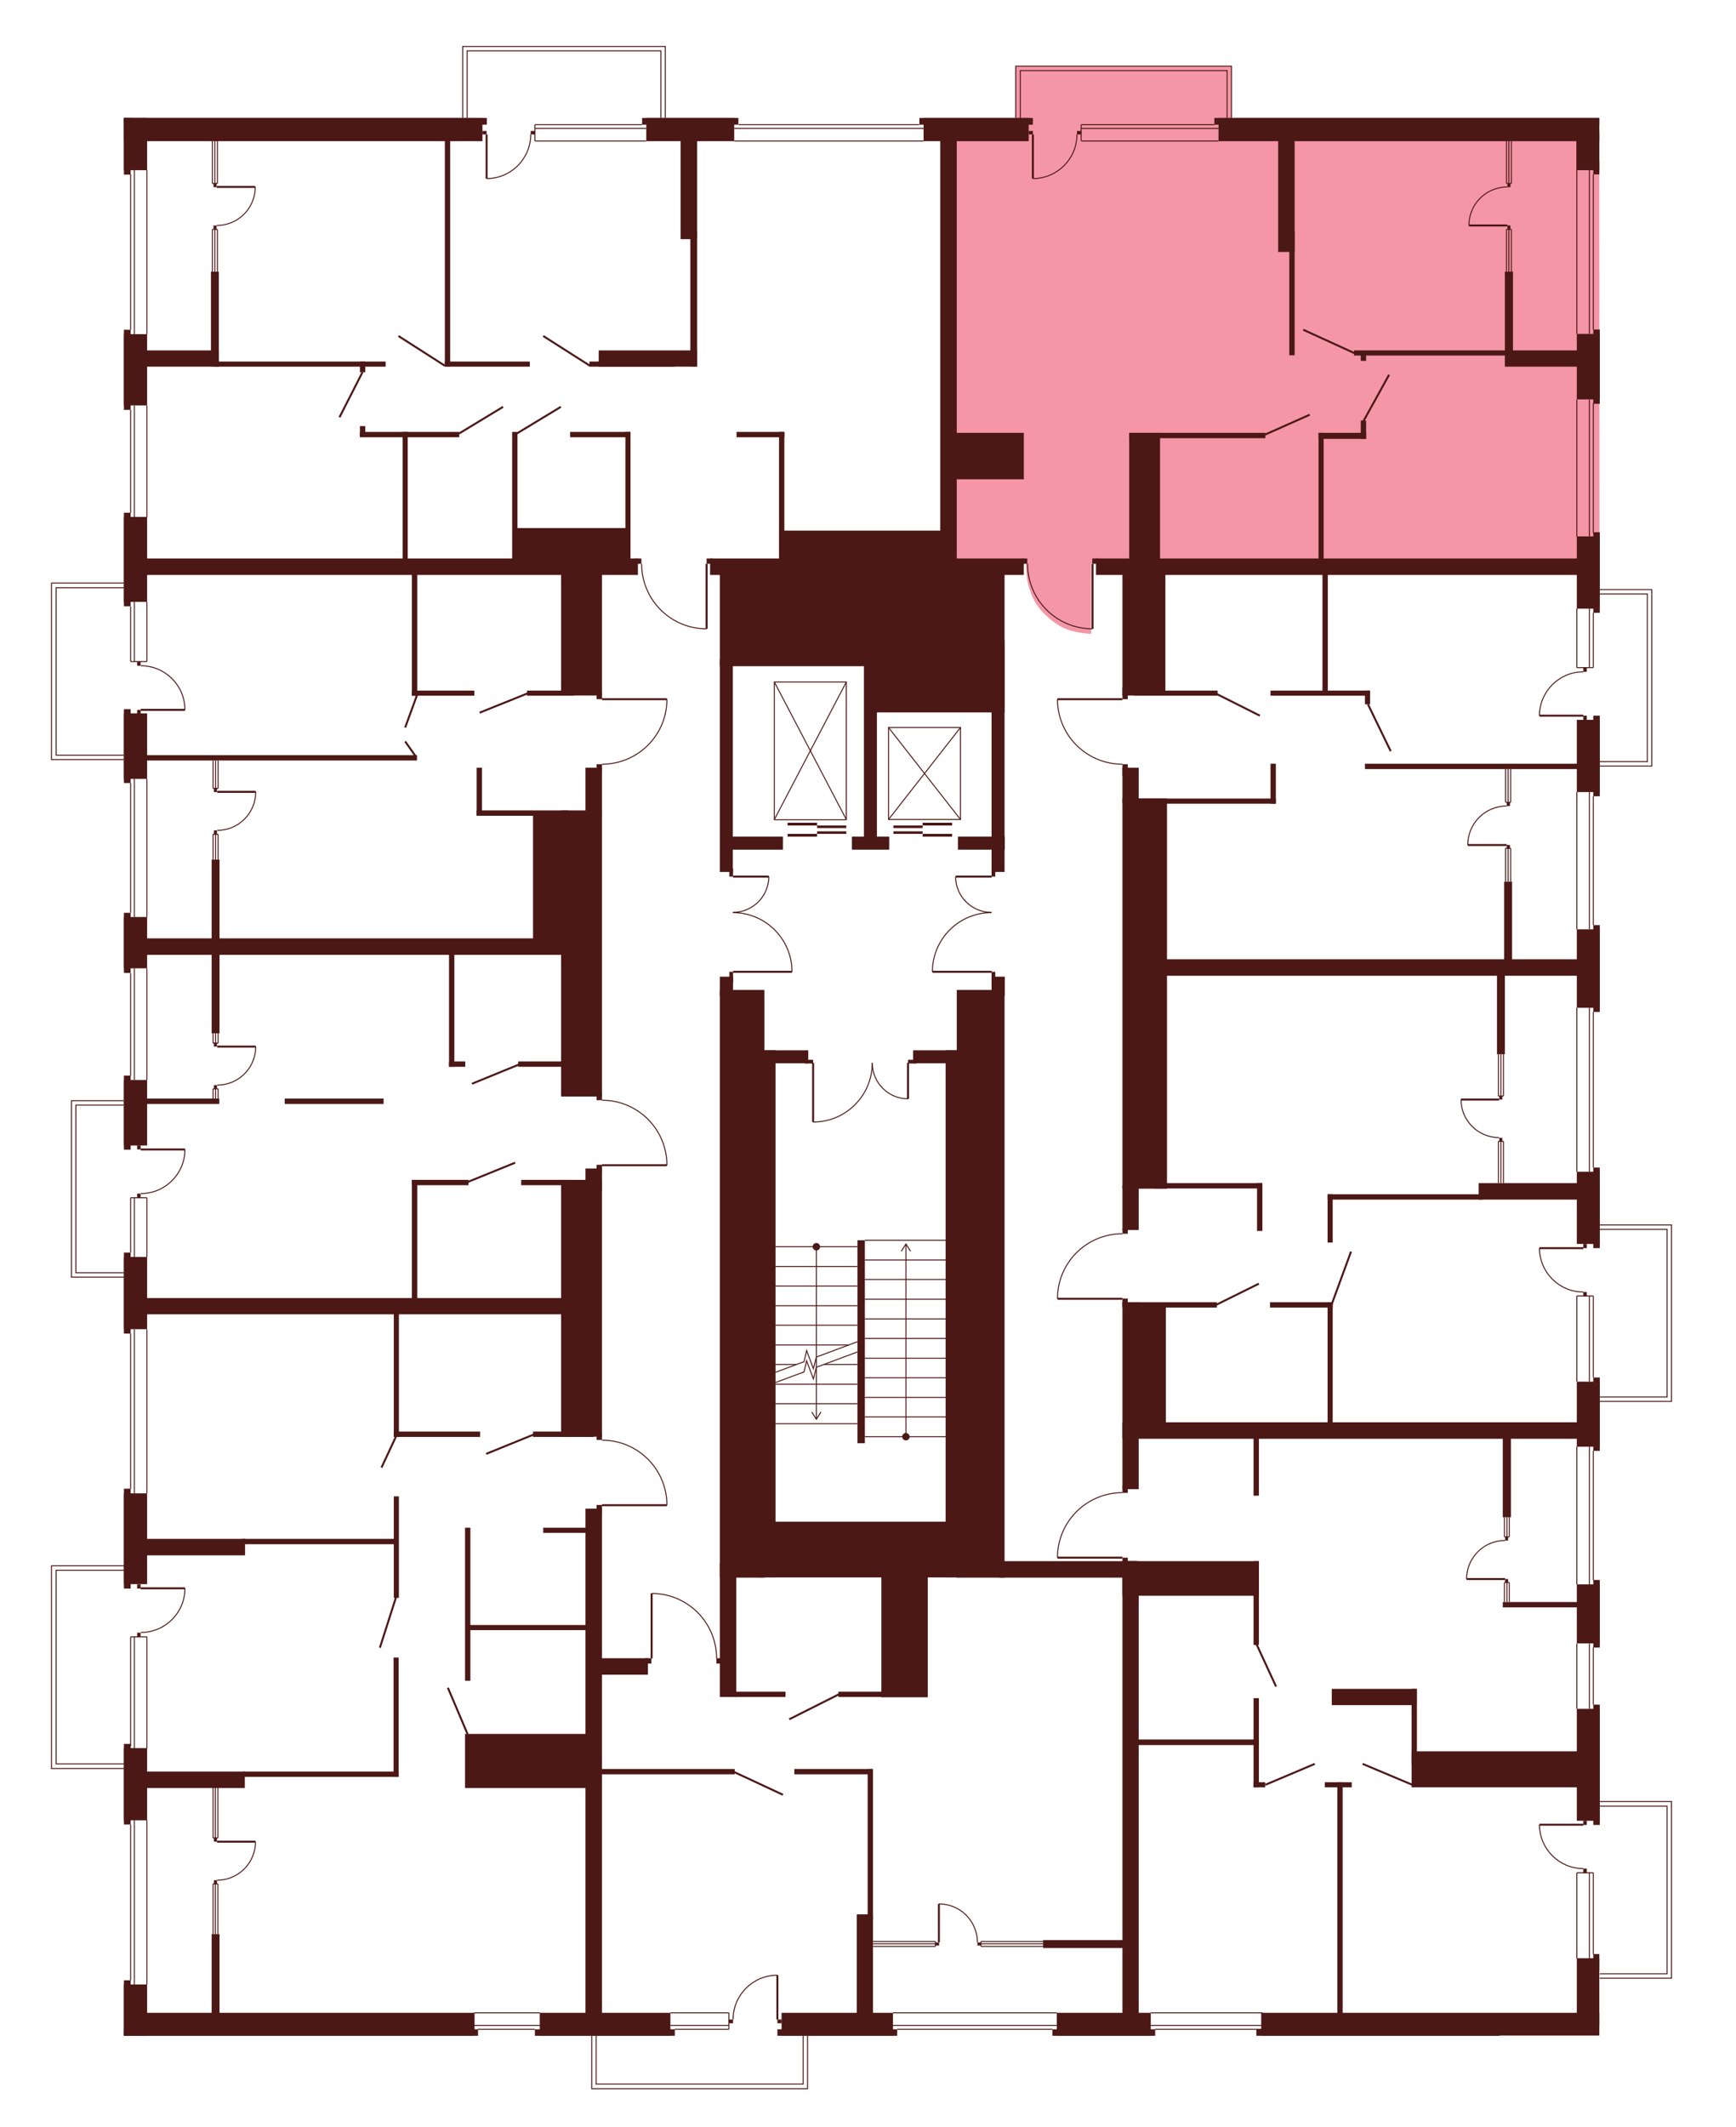 <?xml version="1.0" encoding="utf-8"?>
<!-- Generator: Adobe Illustrator 27.9.0, SVG Export Plug-In . SVG Version: 6.00 Build 0)  -->
<svg version="1.1" xmlns="http://www.w3.org/2000/svg" xmlns:xlink="http://www.w3.org/1999/xlink" x="0px" y="0px"
	 viewBox="0 0 748.1 916" style="enable-background:new 0 0 748.1 916;" xml:space="preserve">
<style type="text/css">
	.st0{display:none;fill:#F496A7;}
	.st1{fill:#F496A7;}
	.st2{fill:#4B1816;}
	.st3{fill:none;stroke:#4B1816;stroke-width:0.85;stroke-miterlimit:10;}
	.st4{fill:none;stroke:#4B1816;stroke-width:0.425;stroke-miterlimit:10;}
</style>
<g id="Layer_2">
	<path id="_x33_А1_00000113317391064587588120000016996412612570000574_" class="st0" d="M53.3,246.1l218.3-4.4h3.2l1.6,2.3
		c0,0-0.5,11.1,7.7,19.3c8.2,8.2,15.1,8.4,20.3,8.7v-30.3l31.3,0v-9.6l70.2-2.4L405.1,52l-115.5,0.5l-23.8,0.1h-33.6l-29.9-0.1
		L53.3,52l0,114.6"/>
	<path id="_x32_А1" class="st1" d="M547,51.8L510.7,51h-38.8l-26.8,0.6L411.7,53v189.7h30.5v2.8c0,0,0.2,11.1,7.2,18.2
		c7,7.1,12,8.6,20.8,9.3v-30.3l219.1,0.7l-0.1-187.7l-160.6,1.7L547,51.8z"/>
	<path id="_x31_А1" class="st0" d="M689.3,264.7l0,33.5v8.8l0.1,24l0,12.9h-2.8v55.6h2.8l0,14.6H502.2l-0.5-69.2h-11l-4.9-3
		l0.2-10.2v-1.5h-3.6c0,0-11.1-0.5-18.2-7.9c-7.1-7.4-7.6-10.9-8.5-20.1h30.4l-0.1-1.6l-0.2-16.9l16.4-36.2l177.4-0.7v8.1
		L689.3,264.7z"/>
	<path id="_x31_Б1_00000069377576752710283670000009293500057153379207_" class="st0" d="M688.8,592.9l0,20.4h-187v-51.7h-16.4V560
		l-30.3,0.1c0,0-0.6-8.9,6-17.4c6.7-8.5,15.3-9.8,15.3-9.8s4.8-1,6.3-0.8l2.7,0l0-1.6l4.7,0l0-17.8l12,0l0.2-93.3l186.5,0.4v97.1"/>
	<path id="_x32_Б1_00000150072325599097893450000016962152765727264134_" class="st0" d="M486.8,877.4l0.5-204.9h-4.2v-1.5h-28
		c0,0-1.2-6,5.3-16.4c6.6-10.5,20.8-11.6,20.8-11.6h4.2v-1.4l4.7,0.1v-21.8h198.7l0.4,156.3l0.2,41.4v15.5l-0.2,19.2l-0.4,24.6
		l-114.2-0.1"/>
	<path id="_x31_В1" class="st0" d="M484.8,679.6v197.2l-229.5,0.1l1-162.5l22.7,0.1h1.3v-28c0,0,9-0.4,16.8,5.5
		c7.8,5.8,10.1,13.9,10.1,13.9s1.6,5.4,1.3,8.6h1.5v-34.9H484.8z"/>
	<path id="_x32_В1" class="st0" d="M287.9,648l-30.3,0v1.6l-1.3,96.9L255.7,876l-202.2,0.6L54,761.2l0.4-34l0.2-21.4l-0.1-31.5
		l0.1-110l205.3-1l0,56.7c0,0,7.8-0.1,14.4,4c6.7,4.1,9.7,9.8,9.7,9.8S287.3,637.1,287.9,648z"/>
	<path id="СТ1" class="st0" d="M287.7,502.1l-30.3-0.2l-1.3,59.2l-202,0.5l0-11.5l-0.1-42.4l0-11.7l0.1-21.5l0-66.6h203.2
		l-0.2,66.2c0,0,7.3-0.2,10,1c2.6,1.3,11.1,2.2,17.5,14.5C284.8,489.6,288.3,497.4,287.7,502.1z"/>
	<path id="_x31_Г1_00000103978836599781910420000012655061385466422956_" class="st0" d="M53.3,245.4h206v56.2h28
		c0,0,0.1,8.2-3.9,14.3c-4,6.1-10.2,13.2-24.1,13.8v74.9h-206l0.4-76.9l-0.9-26.8"/>
	<polygon class="st0" points="60.6,327.5 22.2,327.1 22.2,251.1 59.1,251.1 	"/>
	<rect x="199.4" y="20" class="st0" width="87.3" height="36.4"/>
	<rect x="437.7" y="28.5" class="st1" width="93" height="26.8"/>
	<polygon class="st0" points="684.9,253.9 711.8,253.9 711.8,329.9 684.9,329.1 	"/>
	<polygon class="st0" points="684.9,527.5 720.3,527.5 720.3,603.5 683.9,603.5 	"/>
	<rect x="684.9" y="775.8" class="st0" width="35.4" height="76.1"/>
	<polygon class="st0" points="348,872.2 348,899.5 255,899.5 255,871.3 	"/>
	<polygon class="st0" points="56.3,761.6 22.2,761.6 22.2,674.3 58.4,674.3 	"/>
	<rect x="30.8" y="474" class="st0" width="25.5" height="76"/>
</g>
<g id="СТЕНЫ">
	<rect x="53.4" y="50.8" class="st2" width="154.5" height="10"/>
	<rect x="278.5" y="50.8" class="st2" width="37.9" height="10"/>
	<rect x="53.4" y="50.8" class="st2" width="156.4" height="2.9"/>
	<rect x="276.7" y="50.8" class="st2" width="41.5" height="2.9"/>
	<rect x="398" y="50.8" class="st2" width="45.3" height="10"/>
	<rect x="396.2" y="50.8" class="st2" width="48.9" height="2.9"/>
	<rect x="525.1" y="50.8" class="st2" width="164.1" height="10"/>
	<rect x="523.3" y="50.8" class="st2" width="165.9" height="2.9"/>
	<rect x="686.6" y="141.9" class="st2" width="2.8" height="32"/>
	<rect x="679.5" y="143.8" class="st2" width="9.8" height="28.2"/>
	<rect x="686.6" y="229.2" class="st2" width="2.8" height="34.7"/>
	<rect x="679.5" y="231" class="st2" width="9.8" height="31.1"/>
	<rect x="686.6" y="308.2" class="st2" width="2.8" height="34.7"/>
	<rect x="679.5" y="310" class="st2" width="9.8" height="31.1"/>
	<rect x="686.6" y="398.4" class="st2" width="2.8" height="37.4"/>
	<rect x="679.5" y="400.2" class="st2" width="9.8" height="33.8"/>
	<rect x="686.6" y="502.8" class="st2" width="2.8" height="34.7"/>
	<rect x="679.5" y="504.6" class="st2" width="9.8" height="31.1"/>
	<rect x="686.6" y="593.2" class="st2" width="2.8" height="31.6"/>
	<rect x="679.5" y="595" class="st2" width="9.8" height="28"/>
	<rect x="686.6" y="680.4" class="st2" width="2.8" height="29.1"/>
	<rect x="679.5" y="682.3" class="st2" width="9.8" height="25.4"/>
	<rect x="686.6" y="734.1" class="st2" width="2.8" height="51.8"/>
	<rect x="679.5" y="735.9" class="st2" width="9.8" height="48.2"/>
	<rect x="541.4" y="873.9" class="st2" width="104.8" height="2.8"/>
	<rect x="543.5" y="866.8" class="st2" width="145.7" height="9.8"/>
	<rect x="453.5" y="873.9" class="st2" width="44.3" height="2.8"/>
	<rect x="455.4" y="866.8" class="st2" width="40.5" height="9.8"/>
	<rect x="335" y="873.9" class="st2" width="51.6" height="2.8"/>
	<rect x="336.8" y="866.8" class="st2" width="48" height="9.8"/>
	<rect x="53.4" y="873.9" class="st2" width="152.6" height="2.8"/>
	<rect x="230.5" y="873.9" class="st2" width="60.3" height="2.8"/>
	<rect x="56.3" y="866.8" class="st2" width="148.2" height="9.8"/>
	<rect x="232.6" y="866.8" class="st2" width="56.3" height="9.8"/>
	<rect x="53.4" y="854.6" class="st2" width="10" height="22"/>
	<rect x="53.4" y="852.8" class="st2" width="2.9" height="23.8"/>
	<rect x="53.4" y="752.8" class="st2" width="10" height="31.1"/>
	<rect x="53.4" y="751" class="st2" width="2.9" height="34.7"/>
	<rect x="53.4" y="541.3" class="st2" width="10" height="31.1"/>
	<rect x="53.4" y="539.4" class="st2" width="2.9" height="34.9"/>
	<rect x="53.4" y="465.1" class="st2" width="10" height="28.2"/>
	<rect x="53.4" y="463.2" class="st2" width="2.9" height="31.9"/>
	<rect x="53.4" y="394.9" class="st2" width="10" height="22.1"/>
	<rect x="53.4" y="393.1" class="st2" width="2.9" height="25.9"/>
	<rect x="53.4" y="307.2" class="st2" width="10" height="28.2"/>
	<rect x="53.4" y="305.4" class="st2" width="2.9" height="31.8"/>
	<rect x="53.4" y="222.6" class="st2" width="10" height="36.6"/>
	<rect x="53.4" y="220.8" class="st2" width="2.9" height="40.3"/>
	<rect x="53.4" y="143.9" class="st2" width="10" height="30.7"/>
	<rect x="53.4" y="142" class="st2" width="2.9" height="34.5"/>
	<rect x="53.4" y="50.8" class="st2" width="10" height="22.5"/>
	<rect x="53.4" y="50.8" class="st2" width="2.9" height="24.4"/>
	<rect x="53.4" y="643.1" class="st2" width="10" height="39.1"/>
	<rect x="53.4" y="641.1" class="st2" width="2.9" height="43"/>
	<rect x="60.5" y="150.9" class="st2" width="33.8" height="7"/>
	<rect x="90.9" y="117" class="st2" width="3.4" height="40.8"/>
	<rect x="92.6" y="155.7" class="st2" width="73.6" height="2.2"/>
	<rect x="191.7" y="155.7" class="st2" width="36.6" height="2.2"/>
	<rect x="254" y="155.7" class="st2" width="36.6" height="2.2"/>
	<rect x="258" y="150.9" class="st2" width="42.4" height="7"/>
	<rect x="191.7" y="59.9" class="st2" width="2.3" height="97.9"/>
	<rect x="293.3" y="58.2" class="st2" width="7.1" height="44.8"/>
	<rect x="405.2" y="58.2" class="st2" width="7.1" height="189.4"/>
	<rect x="297.5" y="99.6" class="st2" width="2.9" height="58.2"/>
	<rect x="550.8" y="58.2" class="st2" width="7.1" height="50.3"/>
	<rect x="555.6" y="99.6" class="st2" width="2.3" height="53.4"/>
	<rect x="648.5" y="150.9" class="st2" width="31.8" height="7"/>
	<rect x="648.5" y="117" class="st2" width="3.5" height="34.9"/>
	<rect x="583.5" y="150.9" class="st2" width="66.5" height="2.2"/>
	<rect x="586.4" y="152" class="st2" width="2.3" height="3.4"/>
	<rect x="472.3" y="240.5" class="st2" width="209.7" height="7.1"/>
	<rect x="588.2" y="328.9" class="st2" width="96.4" height="2.3"/>
	<rect x="498.1" y="413.1" class="st2" width="183.3" height="7.1"/>
	<rect x="648.2" y="379.7" class="st2" width="3.4" height="34.6"/>
	<rect x="645.1" y="418.8" class="st2" width="3.4" height="35.2"/>
	<rect x="637.2" y="509.5" class="st2" width="43.8" height="7.1"/>
	<rect x="572.1" y="514.3" class="st2" width="66.8" height="2.3"/>
	<rect x="572.1" y="514.3" class="st2" width="2.2" height="20.8"/>
	<rect x="483.7" y="612.5" class="st2" width="196.5" height="7.1"/>
	<rect x="647.6" y="616.9" class="st2" width="3.5" height="36.5"/>
	<rect x="647.6" y="689.9" class="st2" width="33.5" height="2.3"/>
	<rect x="547.3" y="560.8" class="st2" width="27" height="2.3"/>
	<rect x="572.1" y="560.8" class="st2" width="2.2" height="53.6"/>
	<rect x="483.7" y="560.8" class="st2" width="7" height="80.5"/>
	<rect x="483.7" y="560.8" class="st2" width="40.7" height="2.3"/>
	<rect x="488.9" y="562.1" class="st2" width="13.5" height="51.5"/>
	<rect x="483.7" y="639.9" class="st2" width="2.3" height="3"/>
	<rect x="483.7" y="670.8" class="st2" width="2.3" height="3"/>
	<rect x="540.2" y="617" class="st2" width="2.3" height="27.1"/>
	<rect x="608.3" y="754.2" class="st2" width="72.5" height="15.5"/>
	<rect x="608.3" y="727.3" class="st2" width="2.3" height="32.6"/>
	<rect x="573.9" y="727.3" class="st2" width="36.6" height="7"/>
	<rect x="570.9" y="767.5" class="st2" width="11.6" height="2.2"/>
	<rect x="576.3" y="767.5" class="st2" width="2.3" height="101.7"/>
	<rect x="449.5" y="835.5" class="st2" width="38.4" height="3.4"/>
	<rect x="483.7" y="672.3" class="st2" width="7" height="196.4"/>
	<rect x="483.7" y="672.3" class="st2" width="58.8" height="14.9"/>
	<rect x="430.8" y="672.3" class="st2" width="58.8" height="7.1"/>
	<rect x="540.2" y="672.3" class="st2" width="2.3" height="36.1"/>
	<rect x="489.7" y="749.1" class="st2" width="52.8" height="2.4"/>
	<rect x="540.2" y="731.3" class="st2" width="2.3" height="38.4"/>
	<rect x="540.2" y="767.5" class="st2" width="5" height="2.2"/>
	<rect x="369.2" y="824.4" class="st2" width="7" height="49.4"/>
	<rect x="373.9" y="761.8" class="st2" width="2.3" height="65"/>
	<rect x="342.3" y="761.8" class="st2" width="33.8" height="2.3"/>
	<rect x="255.9" y="761.8" class="st2" width="60.7" height="2.3"/>
	<rect x="252.3" y="649.7" class="st2" width="7.1" height="218.4"/>
	<rect x="257.1" y="648.1" class="st2" width="2.3" height="3.2"/>
	<rect x="257.1" y="616.9" class="st2" width="2.3" height="3.2"/>
	<rect x="241.8" y="508.1" class="st2" width="17.6" height="110.6"/>
	<rect x="241.8" y="349" class="st2" width="17.6" height="123.2"/>
	<rect x="252.3" y="503.2" class="st2" width="7.1" height="9.3"/>
	<rect x="257.1" y="501.6" class="st2" width="2.3" height="3.4"/>
	<rect x="257.1" y="470.4" class="st2" width="2.3" height="3.4"/>
	<rect x="252.3" y="330.6" class="st2" width="7.1" height="18.8"/>
	<rect x="241.8" y="240.5" class="st2" width="17.6" height="59"/>
	<rect x="257.1" y="329.1" class="st2" width="2.3" height="2.8"/>
	<rect x="257.1" y="298.3" class="st2" width="2.3" height="2.8"/>
	<rect x="60.6" y="240.5" class="st2" width="214.3" height="7.1"/>
	<rect x="220.7" y="186" class="st2" width="2.3" height="55.9"/>
	<rect x="269.5" y="186" class="st2" width="2.2" height="55.9"/>
	<rect x="221.8" y="227.4" class="st2" width="48.8" height="15.8"/>
	<rect x="245.7" y="186" class="st2" width="25.9" height="2.3"/>
	<rect x="335.7" y="186" class="st2" width="2.3" height="55.6"/>
	<rect x="317.4" y="186" class="st2" width="20.6" height="2.3"/>
	<rect x="227.1" y="297.4" class="st2" width="20.2" height="2.2"/>
	<rect x="177.5" y="244.2" class="st2" width="2.3" height="55.4"/>
	<rect x="173.5" y="186" class="st2" width="2.2" height="55.9"/>
	<rect x="177.5" y="297.4" class="st2" width="26.9" height="2.2"/>
	<rect x="155.1" y="186" class="st2" width="42.8" height="2.3"/>
	<rect x="155.1" y="183.5" class="st2" width="2.3" height="4.6"/>
	<rect x="155.1" y="155.7" class="st2" width="2.3" height="4.6"/>
	<rect x="59.5" y="404.1" class="st2" width="187.7" height="7.1"/>
	<rect x="205.4" y="330.6" class="st2" width="2.3" height="20.6"/>
	<rect x="205.4" y="349" class="st2" width="39.4" height="2.3"/>
	<rect x="229.7" y="350.1" class="st2" width="13.7" height="56.3"/>
	<rect x="61.9" y="325.2" class="st2" width="117.8" height="2.3"/>
	<rect x="91.2" y="370.2" class="st2" width="3.4" height="74.8"/>
	<rect x="60.9" y="473.1" class="st2" width="33.6" height="2.3"/>
	<rect x="122.7" y="473.1" class="st2" width="42.6" height="2.3"/>
	<rect x="193.5" y="409.8" class="st2" width="2.3" height="49.6"/>
	<rect x="193.5" y="457.1" class="st2" width="7" height="2.3"/>
	<rect x="223.3" y="457.1" class="st2" width="21.6" height="2.3"/>
	<rect x="224.6" y="508.1" class="st2" width="20.3" height="2.3"/>
	<rect x="60.3" y="559" class="st2" width="184.6" height="7"/>
	<rect x="177.5" y="508.1" class="st2" width="2.3" height="53.8"/>
	<rect x="169.7" y="565" class="st2" width="2.2" height="53.8"/>
	<rect x="169.7" y="644.4" class="st2" width="2.2" height="43.7"/>
	<rect x="200.4" y="657.9" class="st2" width="2.3" height="65.9"/>
	<rect x="169.6" y="713.8" class="st2" width="2.2" height="51.4"/>
	<rect x="177.5" y="508.1" class="st2" width="24.4" height="2.3"/>
	<rect x="169.7" y="616.5" class="st2" width="37.2" height="2.3"/>
	<rect x="229.7" y="616.5" class="st2" width="26.2" height="2.3"/>
	<rect x="234.1" y="657.9" class="st2" width="21.8" height="2.2"/>
	<rect x="201.7" y="699.8" class="st2" width="54.2" height="2.2"/>
	<rect x="200.4" y="746.7" class="st2" width="55.5" height="23.3"/>
	<rect x="62.3" y="662.7" class="st2" width="43.3" height="7.1"/>
	<rect x="104.3" y="662.7" class="st2" width="66.8" height="2.3"/>
	<rect x="61.9" y="762.9" class="st2" width="43.6" height="7.1"/>
	<rect x="104.9" y="762.9" class="st2" width="66.9" height="2.3"/>
	<rect x="91.2" y="832.9" class="st2" width="3.4" height="39.3"/>
	<rect x="408.5" y="186.4" class="st2" width="32.7" height="20"/>
	<rect x="486.6" y="186.4" class="st2" width="58.7" height="2.3"/>
	<rect x="568.2" y="186.4" class="st2" width="20.5" height="2.6"/>
	<rect x="486.6" y="186.4" class="st2" width="13.3" height="55.3"/>
	<rect x="306" y="240.5" class="st2" width="135.2" height="7.1"/>
	<rect x="440.1" y="240.5" class="st2" width="2.6" height="2.3"/>
	<rect x="273.8" y="240.5" class="st2" width="2.6" height="2.3"/>
	<rect x="304.5" y="240.5" class="st2" width="2.6" height="2.3"/>
	<rect x="470.7" y="240.5" class="st2" width="2.6" height="2.3"/>
	<rect x="310.2" y="246.3" class="st2" width="67.7" height="40.6"/>
	<rect x="374.4" y="247" class="st2" width="58.5" height="59.8"/>
	<rect x="310.2" y="283.8" class="st2" width="5.6" height="91.7"/>
	<rect x="310.2" y="426.3" class="st2" width="19.2" height="253.1"/>
	<rect x="313.2" y="360.3" class="st2" width="24.2" height="5.6"/>
	<rect x="367.1" y="360.3" class="st2" width="16.1" height="5.6"/>
	<rect x="427.3" y="275.8" class="st2" width="5.6" height="99.7"/>
	<rect x="412.8" y="360.3" class="st2" width="20.2" height="5.6"/>
	<rect x="372.3" y="285.2" class="st2" width="5.6" height="75.6"/>
	<rect x="314.3" y="374" class="st2" width="1.6" height="3.5"/>
	<rect x="427.3" y="373.7" class="st2" width="1.6" height="3.8"/>
	<rect x="427.3" y="418.5" class="st2" width="1.6" height="3.8"/>
	<rect x="310.2" y="420.6" class="st2" width="5.7" height="8.3"/>
	<rect x="427.3" y="420.6" class="st2" width="5.7" height="8.3"/>
	<rect x="412.3" y="426.3" class="st2" width="20.6" height="253.1"/>
	<rect x="314.3" y="418.5" class="st2" width="1.6" height="4.7"/>
	<rect x="327.7" y="452.3" class="st2" width="6.5" height="227"/>
	<rect x="407.5" y="452.3" class="st2" width="6.5" height="227"/>
	<rect x="327.7" y="452.3" class="st2" width="20.6" height="5.6"/>
	<rect x="393.5" y="452.3" class="st2" width="20.6" height="5.6"/>
	<rect x="346.8" y="456.4" class="st2" width="3.6" height="1.6"/>
	<rect x="391.3" y="456.4" class="st2" width="3.6" height="1.6"/>
	<rect x="369.5" y="534.1" class="st2" width="3.2" height="87.4"/>
	<rect x="326.5" y="655.3" class="st2" width="86.3" height="24"/>
	<rect x="336.8" y="228.5" class="st2" width="69.1" height="16.4"/>
	<rect x="586.4" y="181.1" class="st2" width="2.3" height="7.9"/>
	<rect x="568.2" y="186.4" class="st2" width="2.2" height="56.7"/>
	<rect x="569.9" y="247.2" class="st2" width="2.3" height="52.3"/>
	<rect x="547.5" y="297.4" class="st2" width="42.8" height="2.2"/>
	<rect x="488.7" y="297.4" class="st2" width="36" height="2.2"/>
	<rect x="588.2" y="297.4" class="st2" width="2.2" height="5.9"/>
	<rect x="483.7" y="246.4" class="st2" width="18.5" height="53.1"/>
	<rect x="483.7" y="296.1" class="st2" width="2.3" height="5"/>
	<rect x="483.7" y="329.1" class="st2" width="2.3" height="5"/>
	<rect x="483.7" y="330.6" class="st2" width="7" height="15.5"/>
	<rect x="483.7" y="343.8" class="st2" width="19.2" height="168.1"/>
	<rect x="483.7" y="510.5" class="st2" width="7" height="19.2"/>
	<rect x="483.7" y="529.1" class="st2" width="2.3" height="2.2"/>
	<rect x="483.7" y="559.2" class="st2" width="2.3" height="3.5"/>
	<rect x="497.7" y="509.5" class="st2" width="46.2" height="2.3"/>
	<rect x="541.7" y="509.5" class="st2" width="2.3" height="20.6"/>
	<rect x="256.9" y="714.1" class="st2" width="22.3" height="7.1"/>
	<rect x="278.1" y="714.1" class="st2" width="2.6" height="2.3"/>
	<rect x="308.7" y="714.1" class="st2" width="2.6" height="2.3"/>
	<rect x="316.7" y="728.5" class="st2" width="21.8" height="2.3"/>
	<rect x="361.3" y="728.5" class="st2" width="38.5" height="2.3"/>
	<rect x="310.2" y="673" class="st2" width="7.1" height="57.8"/>
	<rect x="379.8" y="677.7" class="st2" width="20" height="53.2"/>
	<g>
		<line class="st3" x1="304.5" y1="242.8" x2="304.5" y2="270.8"/>
		<path class="st4" d="M304.5,270.8c-15.5,0-28-12.5-28-28"/>
	</g>
	<g>
		<line class="st3" x1="470.8" y1="242.8" x2="470.8" y2="270.8"/>
		<path class="st4" d="M470.8,270.8c-15.5,0-28-12.5-28-28"/>
	</g>
	<g>
		<line class="st3" x1="483.7" y1="301.1" x2="455.7" y2="301.1"/>
		<path class="st4" d="M455.7,301.1c0,15.5,12.5,28,28,28"/>
	</g>
	<g>
		<line class="st3" x1="315.9" y1="418.5" x2="341.3" y2="418.5"/>
		<path class="st4" d="M341.3,418.5c0-14.1-11.4-25.5-25.5-25.5"/>
	</g>
	<g>
		<line class="st3" x1="315.9" y1="377.5" x2="331.3" y2="377.5"/>
		<path class="st4" d="M331.3,377.5c0,8.5-6.9,15.4-15.4,15.4"/>
	</g>
	<g>
		<line class="st3" x1="427.3" y1="418.5" x2="401.8" y2="418.5"/>
		<path class="st4" d="M401.8,418.5c0-14.1,11.4-25.5,25.5-25.5"/>
	</g>
	<g>
		<line class="st3" x1="427.3" y1="377.5" x2="411.8" y2="377.5"/>
		<path class="st4" d="M411.8,377.5c0,8.5,6.9,15.4,15.4,15.4"/>
	</g>
	<g>
		<line class="st3" x1="350.4" y1="457.7" x2="350.4" y2="483.2"/>
		<path class="st4" d="M350.4,483.2c14.1,0,25.5-11.4,25.5-25.5"/>
	</g>
	<g>
		<line class="st3" x1="391.3" y1="457.7" x2="391.3" y2="473.2"/>
		<path class="st4" d="M391.3,473.2c-8.5,0-15.4-6.9-15.4-15.4"/>
	</g>
	<g>
		<line class="st3" x1="483.7" y1="559.3" x2="455.7" y2="559.3"/>
		<path class="st4" d="M455.7,559.3c0-15.5,12.5-28,28-28"/>
	</g>
	<g>
		<line class="st3" x1="483.7" y1="670.8" x2="455.7" y2="670.8"/>
		<path class="st4" d="M455.7,670.8c0-15.5,12.5-28,28-28"/>
	</g>
	<g>
		<line class="st3" x1="259.4" y1="301.1" x2="287.4" y2="301.1"/>
		<path class="st4" d="M287.4,301.1c0,15.5-12.5,28-28,28"/>
	</g>
	<g>
		<line class="st3" x1="259.4" y1="501.8" x2="287.4" y2="501.8"/>
		<path class="st4" d="M287.4,501.8c0-15.5-12.5-28-28-28"/>
	</g>
	<g>
		<line class="st3" x1="259.4" y1="648.2" x2="287.4" y2="648.2"/>
		<path class="st4" d="M287.4,648.2c0-15.5-12.5-28-28-28"/>
	</g>
	<g>
		<line class="st3" x1="280.8" y1="714.2" x2="280.8" y2="686.2"/>
		<path class="st4" d="M280.8,686.2c15.5,0,28,12.5,28,28"/>
	</g>
	<g>
		<line class="st4" x1="372.7" y1="534.1" x2="408" y2="534.1"/>
		<line class="st4" x1="408" y1="618.7" x2="372.7" y2="618.7"/>
		<line class="st4" x1="372.7" y1="601.8" x2="408" y2="601.8"/>
		<line class="st4" x1="372.7" y1="610.2" x2="408" y2="610.2"/>
		<line class="st4" x1="372.7" y1="593.3" x2="408" y2="593.3"/>
		<line class="st4" x1="372.7" y1="584.9" x2="408" y2="584.9"/>
		<line class="st4" x1="372.7" y1="576.4" x2="408" y2="576.4"/>
		<line class="st4" x1="372.7" y1="568" x2="408" y2="568"/>
		<line class="st4" x1="372.7" y1="559.5" x2="408" y2="559.5"/>
		<line class="st4" x1="372.7" y1="551" x2="408" y2="551"/>
		<line class="st4" x1="372.7" y1="542.6" x2="408" y2="542.6"/>
		<g>
			<g>
				<line class="st4" x1="390.4" y1="618.7" x2="390.4" y2="536"/>
				<g>
					<path class="st2" d="M392,618.7c0,0.9-0.7,1.6-1.6,1.6s-1.6-0.7-1.6-1.6s0.7-1.6,1.6-1.6S392,617.9,392,618.7z"/>
				</g>
				<g>
					<path class="st2" d="M392.4,538.9c-0.1,0.1-0.2,0-0.3-0.1l-1.7-2.7l-1.7,2.7c-0.1,0.1-0.2,0.1-0.3,0.1
						c-0.1-0.1-0.1-0.2-0.1-0.3l1.9-3c0-0.1,0.1-0.1,0.2-0.1c0.1,0,0.1,0,0.2,0.1l1.9,3c0,0,0,0.1,0,0.1
						C392.5,538.8,392.5,538.9,392.4,538.9z"/>
				</g>
			</g>
		</g>
	</g>
	<polyline class="st4" points="334.1,591 346.5,586.4 347.6,581.6 350.5,589.4 351.8,584.4 369.5,577.8 	"/>
	<polyline class="st4" points="334.1,595.4 346.5,590.8 347.6,586 350.5,593.8 351.8,588.8 369.5,582.2 	"/>
	<line class="st4" x1="369.5" y1="536.9" x2="334.1" y2="536.9"/>
	<line class="st4" x1="334.1" y1="545.4" x2="369.5" y2="545.4"/>
	<line class="st4" x1="334.1" y1="553.8" x2="369.5" y2="553.8"/>
	<line class="st4" x1="334.1" y1="562.3" x2="369.5" y2="562.3"/>
	<line class="st4" x1="334.1" y1="570.7" x2="369.5" y2="570.7"/>
	<line class="st4" x1="334.1" y1="604.5" x2="369.5" y2="604.5"/>
	<line class="st4" x1="334.1" y1="613.1" x2="369.5" y2="613.1"/>
	<line class="st4" x1="334.1" y1="596.1" x2="369.5" y2="596.1"/>
	<line class="st4" x1="334.1" y1="579.2" x2="365.8" y2="579.2"/>
	<line class="st4" x1="334.1" y1="587.6" x2="343.1" y2="587.6"/>
	<line class="st4" x1="354.9" y1="587.6" x2="369.5" y2="587.6"/>
	<g>
		<g>
			<line class="st4" x1="351.8" y1="536.9" x2="351.8" y2="610.9"/>
			<g>
				<path class="st2" d="M350.2,536.9c0-0.9,0.7-1.6,1.6-1.6c0.9,0,1.6,0.7,1.6,1.6c0,0.9-0.7,1.6-1.6,1.6
					C350.9,538.5,350.2,537.8,350.2,536.9z"/>
			</g>
			<g>
				<path class="st2" d="M349.8,608c0.1-0.1,0.2,0,0.3,0.1l1.7,2.7l1.7-2.7c0.1-0.1,0.2-0.1,0.3-0.1c0.1,0.1,0.1,0.2,0.1,0.3l-1.9,3
					c0,0.1-0.1,0.1-0.2,0.1c-0.1,0-0.1,0-0.2-0.1l-1.9-3c0,0,0-0.1,0-0.1C349.7,608.2,349.7,608.1,349.8,608z"/>
			</g>
		</g>
	</g>
	<line class="st4" x1="56.3" y1="419.1" x2="56.3" y2="463.3"/>
	<line class="st4" x1="57.9" y1="417" x2="57.9" y2="465.1"/>
	<line class="st4" x1="63.3" y1="417" x2="63.3" y2="465.1"/>
	<line class="st4" x1="56.3" y1="704.9" x2="56.3" y2="752"/>
	<line class="st4" x1="57.9" y1="704.8" x2="57.9" y2="753"/>
	<line class="st4" x1="63.3" y1="704.8" x2="63.3" y2="753"/>
	<line class="st4" x1="318.3" y1="53.7" x2="396.1" y2="53.7"/>
	<line class="st4" x1="316.4" y1="55.3" x2="398" y2="55.3"/>
	<line class="st4" x1="316.4" y1="60.7" x2="398" y2="60.7"/>
	<line class="st4" x1="230.5" y1="53.7" x2="276.7" y2="53.7"/>
	<line class="st4" x1="230.5" y1="55.3" x2="278.5" y2="55.3"/>
	<line class="st4" x1="230.5" y1="60.7" x2="278.5" y2="60.7"/>
	<line class="st4" x1="386.6" y1="873.9" x2="453.5" y2="873.9"/>
	<line class="st4" x1="384.8" y1="872.2" x2="455.4" y2="872.2"/>
	<line class="st4" x1="384.8" y1="866.8" x2="455.4" y2="866.8"/>
	<line class="st4" x1="230.5" y1="873.9" x2="205.9" y2="873.9"/>
	<line class="st4" x1="232.7" y1="872.2" x2="204.3" y2="872.2"/>
	<line class="st4" x1="232.7" y1="866.8" x2="204.3" y2="866.8"/>
	<line class="st4" x1="56.3" y1="785.7" x2="56.3" y2="852.8"/>
	<line class="st4" x1="57.9" y1="783.8" x2="57.9" y2="854.6"/>
	<line class="st4" x1="63.3" y1="783.8" x2="63.3" y2="854.6"/>
	<line class="st4" x1="56.3" y1="337.2" x2="56.3" y2="393.1"/>
	<line class="st4" x1="57.9" y1="335.4" x2="57.9" y2="394.9"/>
	<line class="st4" x1="63.3" y1="335.4" x2="63.3" y2="394.9"/>
	<line class="st4" x1="686.6" y1="141.9" x2="686.6" y2="75.1"/>
	<line class="st4" x1="684.9" y1="143.8" x2="684.9" y2="73.3"/>
	<line class="st4" x1="679.5" y1="143.8" x2="679.5" y2="73.3"/>
	<line class="st4" x1="686.6" y1="229.4" x2="686.6" y2="173.6"/>
	<line class="st4" x1="684.9" y1="231" x2="684.9" y2="172.1"/>
	<line class="st4" x1="679.5" y1="231" x2="679.5" y2="172.1"/>
	<line class="st4" x1="686.6" y1="398.4" x2="686.6" y2="342.9"/>
	<line class="st4" x1="679.5" y1="400.2" x2="679.5" y2="341.1"/>
	<line class="st4" x1="684.9" y1="400.2" x2="684.9" y2="341.1"/>
	<line class="st4" x1="686.6" y1="502.8" x2="686.6" y2="435.8"/>
	<line class="st4" x1="679.5" y1="504.6" x2="679.5" y2="434"/>
	<line class="st4" x1="684.9" y1="504.6" x2="684.9" y2="434"/>
	<line class="st4" x1="686.6" y1="680.5" x2="686.6" y2="624.8"/>
	<line class="st4" x1="679.5" y1="682.3" x2="679.5" y2="623"/>
	<line class="st4" x1="684.9" y1="682.3" x2="684.9" y2="623"/>
	<line class="st4" x1="686.6" y1="734.1" x2="686.6" y2="709.5"/>
	<line class="st4" x1="679.5" y1="735.9" x2="679.5" y2="707.8"/>
	<line class="st4" x1="684.9" y1="735.9" x2="684.9" y2="707.8"/>
	<line class="st4" x1="686.6" y1="593.2" x2="686.6" y2="558.1"/>
	<line class="st4" x1="679.5" y1="595" x2="679.5" y2="558.1"/>
	<line class="st4" x1="684.9" y1="595" x2="684.9" y2="558.1"/>
	<line class="st4" x1="91.5" y1="60.7" x2="91.5" y2="79"/>
	<line class="st4" x1="92.6" y1="60.7" x2="92.6" y2="79"/>
	<line class="st4" x1="93.7" y1="60.7" x2="93.7" y2="79"/>
	<line class="st4" x1="91.5" y1="79" x2="93.7" y2="79"/>
	<line class="st4" x1="91.5" y1="117" x2="91.5" y2="98.8"/>
	<line class="st4" x1="92.6" y1="117" x2="92.6" y2="98.8"/>
	<line class="st4" x1="93.7" y1="117" x2="93.7" y2="98.8"/>
	<line class="st4" x1="91.5" y1="98.8" x2="93.7" y2="98.8"/>
	<line class="st4" x1="91.8" y1="769.9" x2="91.8" y2="791.5"/>
	<line class="st4" x1="92.8" y1="769.9" x2="92.8" y2="791.5"/>
	<line class="st4" x1="93.9" y1="769.9" x2="93.9" y2="791.5"/>
	<line class="st4" x1="91.8" y1="791.5" x2="93.9" y2="791.5"/>
	<line class="st4" x1="91.8" y1="832.9" x2="91.8" y2="811.3"/>
	<line class="st4" x1="92.8" y1="832.9" x2="92.8" y2="811.3"/>
	<line class="st4" x1="93.9" y1="832.9" x2="93.9" y2="811.3"/>
	<line class="st4" x1="91.8" y1="811.3" x2="93.9" y2="811.3"/>
	<line class="st4" x1="91.8" y1="327.5" x2="91.8" y2="339.5"/>
	<line class="st4" x1="92.9" y1="327.5" x2="92.9" y2="339.5"/>
	<line class="st4" x1="94" y1="327.5" x2="94" y2="339.5"/>
	<line class="st4" x1="91.8" y1="339.5" x2="94" y2="339.5"/>
	<line class="st4" x1="91.8" y1="370.3" x2="91.8" y2="359.3"/>
	<line class="st4" x1="92.9" y1="370.3" x2="92.9" y2="359.3"/>
	<line class="st4" x1="94" y1="370.3" x2="94" y2="359.3"/>
	<line class="st4" x1="91.8" y1="359.3" x2="94" y2="359.3"/>
	<line class="st4" x1="649.2" y1="60.7" x2="649.2" y2="79"/>
	<line class="st4" x1="650.2" y1="60.7" x2="650.2" y2="79"/>
	<line class="st4" x1="651.3" y1="60.7" x2="651.3" y2="79"/>
	<line class="st4" x1="649.2" y1="79" x2="651.3" y2="79"/>
	<line class="st4" x1="649.2" y1="117" x2="649.2" y2="98.8"/>
	<line class="st4" x1="650.2" y1="117" x2="650.2" y2="98.8"/>
	<line class="st4" x1="651.3" y1="117" x2="651.3" y2="98.8"/>
	<line class="st4" x1="649.2" y1="98.8" x2="651.3" y2="98.8"/>
	<line class="st4" x1="645.7" y1="454" x2="645.7" y2="472"/>
	<line class="st4" x1="646.8" y1="454" x2="646.8" y2="472"/>
	<line class="st4" x1="647.9" y1="454" x2="647.9" y2="472"/>
	<line class="st4" x1="645.7" y1="472" x2="647.9" y2="472"/>
	<line class="st4" x1="648.3" y1="653.4" x2="648.3" y2="661.8"/>
	<line class="st4" x1="649.4" y1="653.4" x2="649.4" y2="661.8"/>
	<line class="st4" x1="650.4" y1="653.4" x2="650.4" y2="661.8"/>
	<line class="st4" x1="648.3" y1="661.8" x2="650.4" y2="661.8"/>
	<line class="st4" x1="376.2" y1="838.2" x2="403.1" y2="838.2"/>
	<line class="st4" x1="376.2" y1="837.1" x2="403.1" y2="837.1"/>
	<line class="st4" x1="376.2" y1="836.1" x2="403.1" y2="836.1"/>
	<line class="st4" x1="403.1" y1="838.2" x2="403.1" y2="836.1"/>
	<line class="st4" x1="449.6" y1="838.2" x2="422.7" y2="838.2"/>
	<line class="st4" x1="449.6" y1="837.1" x2="422.7" y2="837.1"/>
	<line class="st4" x1="449.6" y1="836.1" x2="422.7" y2="836.1"/>
	<line class="st4" x1="422.7" y1="838.2" x2="422.7" y2="836.1"/>
	<line class="st4" x1="648.3" y1="689.9" x2="648.3" y2="681.5"/>
	<line class="st4" x1="649.4" y1="689.9" x2="649.4" y2="681.5"/>
	<line class="st4" x1="650.4" y1="689.9" x2="650.4" y2="681.5"/>
	<line class="st4" x1="648.3" y1="681.5" x2="650.4" y2="681.5"/>
	<line class="st4" x1="645.7" y1="509.5" x2="645.7" y2="491.5"/>
	<line class="st4" x1="646.8" y1="509.5" x2="646.8" y2="491.5"/>
	<line class="st4" x1="647.9" y1="509.5" x2="647.9" y2="491.5"/>
	<line class="st4" x1="645.7" y1="491.5" x2="647.9" y2="491.5"/>
	<line class="st4" x1="648.8" y1="331.2" x2="648.8" y2="345.5"/>
	<line class="st4" x1="649.9" y1="331.2" x2="649.9" y2="345.5"/>
	<line class="st4" x1="651" y1="331.2" x2="651" y2="345.5"/>
	<line class="st4" x1="648.8" y1="345.5" x2="651" y2="345.5"/>
	<line class="st4" x1="648.8" y1="379.7" x2="648.8" y2="365.3"/>
	<line class="st4" x1="649.9" y1="379.7" x2="649.9" y2="365.3"/>
	<line class="st4" x1="651" y1="379.7" x2="651" y2="365.3"/>
	<line class="st4" x1="648.8" y1="365.3" x2="651" y2="365.3"/>
	<line class="st4" x1="91.8" y1="445" x2="91.8" y2="449.2"/>
	<line class="st4" x1="92.9" y1="445" x2="92.9" y2="449.2"/>
	<line class="st4" x1="94" y1="445" x2="94" y2="449.2"/>
	<line class="st4" x1="91.8" y1="449.2" x2="94" y2="449.2"/>
	<line class="st4" x1="91.8" y1="473.1" x2="91.8" y2="468.9"/>
	<line class="st4" x1="92.9" y1="473.1" x2="92.9" y2="468.9"/>
	<line class="st4" x1="94" y1="473.1" x2="94" y2="468.9"/>
	<line class="st4" x1="91.8" y1="468.9" x2="94" y2="468.9"/>
	<g>
		<rect x="333.7" y="293.7" class="st4" width="31" height="59.3"/>
		<line class="st4" x1="333.7" y1="293.7" x2="364.7" y2="352.9"/>
		<line class="st4" x1="364.7" y1="293.7" x2="333.7" y2="352.9"/>
	</g>
	<g>
		<rect x="382.9" y="313.3" class="st4" width="31" height="39.6"/>
		<line class="st4" x1="382.9" y1="313.3" x2="413.9" y2="352.9"/>
		<line class="st4" x1="413.9" y1="313.3" x2="382.9" y2="352.9"/>
	</g>
	<g>
		<rect x="339.4" y="354.3" class="st2" width="12.7" height="1.2"/>
		<rect x="352.1" y="355.5" class="st2" width="12.6" height="1.1"/>
		<rect x="339.4" y="359.1" class="st2" width="12.7" height="1.2"/>
		<rect x="352.1" y="358" class="st2" width="12.6" height="1.1"/>
	</g>
	<g>
		<rect x="397.6" y="354.3" class="st2" width="12.7" height="1.2"/>
		<rect x="385" y="355.5" class="st2" width="12.6" height="1.1"/>
		<rect x="397.6" y="359.1" class="st2" width="12.7" height="1.2"/>
		<rect x="385" y="358" class="st2" width="12.6" height="1.1"/>
	</g>
	<polyline class="st4" points="53.4,548.1 32.7,548.1 32.7,475.9 53.4,475.9 	"/>
	<polyline class="st4" points="53.4,550 30.8,550 30.8,474 53.4,474 	"/>
	<polyline class="st4" points="53.4,325.2 24.2,325.2 24.2,253.1 53.4,253.1 	"/>
	<polyline class="st4" points="53.4,327.1 22.2,327.1 22.2,251.1 53.4,251.1 	"/>
	<polyline class="st4" points="53.6,676.2 24.2,676.2 24.2,759.6 53.5,759.6 	"/>
	<polyline class="st4" points="53.6,674.3 22.2,674.3 22.2,761.6 53.5,761.6 	"/>
	<line class="st3" x1="234.1" y1="144.7" x2="254.2" y2="157.5"/>
	<line class="st3" x1="171.7" y1="144.7" x2="191.7" y2="157.5"/>
	<line class="st3" x1="156.2" y1="160.3" x2="146.3" y2="179.7"/>
	<line class="st3" x1="197.8" y1="186.7" x2="216.8" y2="175.2"/>
	<line class="st3" x1="222.7" y1="186.7" x2="241.7" y2="175.2"/>
	<rect x="501.7" y="343.9" class="st2" width="48.1" height="2.2"/>
	<rect x="547.5" y="328.9" class="st2" width="2.3" height="17.2"/>
	<line class="st3" x1="227.6" y1="298.5" x2="206.7" y2="306.9"/>
	<line class="st3" x1="222" y1="500.7" x2="201.1" y2="509.2"/>
	<line class="st3" x1="224.2" y1="458.2" x2="203.4" y2="466.7"/>
	<line class="st3" x1="230.4" y1="617.6" x2="209.5" y2="626.1"/>
	<line class="st3" x1="179.9" y1="298.8" x2="174.6" y2="313.3"/>
	<line class="st3" x1="179.2" y1="325.8" x2="174.6" y2="319.3"/>
	<line class="st3" x1="170.7" y1="618.5" x2="164.4" y2="632"/>
	<line class="st3" x1="170.7" y1="687.7" x2="163.7" y2="709.6"/>
	<line class="st3" x1="201.5" y1="746.8" x2="193" y2="726.8"/>
	<line class="st3" x1="315.7" y1="762.8" x2="337.4" y2="772.9"/>
	<line class="st3" x1="362" y1="729.4" x2="340.1" y2="740.4"/>
	<line class="st3" x1="541.4" y1="707.9" x2="549.9" y2="726.3"/>
	<line class="st3" x1="545.3" y1="768.6" x2="566.6" y2="759.6"/>
	<line class="st3" x1="608.6" y1="768.6" x2="587.2" y2="759.6"/>
	<line class="st3" x1="573.8" y1="561.9" x2="582.2" y2="539"/>
	<line class="st3" x1="523.7" y1="562.1" x2="542.5" y2="552.8"/>
	<line class="st3" x1="589.5" y1="303.3" x2="599.3" y2="323.5"/>
	<line class="st3" x1="523.6" y1="298.5" x2="542.9" y2="308.2"/>
	<line class="st3" x1="561.6" y1="142" x2="584.6" y2="152.5"/>
	<line class="st3" x1="587.2" y1="182" x2="598.6" y2="161.4"/>
	<line class="st3" x1="544.4" y1="187.5" x2="564.4" y2="178.6"/>
	<g>
		<rect x="92.2" y="809.7" class="st2" width="1.3" height="1.6"/>
		<rect x="92.2" y="791.5" class="st2" width="1.3" height="1.6"/>
		<g>
			<line class="st3" x1="93.5" y1="793.1" x2="110.1" y2="793.1"/>
			<path class="st4" d="M110.1,793.1c0,9.2-7.4,16.6-16.6,16.6"/>
		</g>
	</g>
	<g>
		<rect x="421.2" y="836.5" class="st2" width="1.6" height="1.3"/>
		<rect x="403.1" y="836.5" class="st2" width="1.6" height="1.3"/>
		<g>
			<line class="st3" x1="404.6" y1="836.4" x2="404.6" y2="819.9"/>
			<path class="st4" d="M404.6,819.9c9.2,0,16.6,7.4,16.6,16.6"/>
		</g>
	</g>
	<g>
		<rect x="648.6" y="661.8" class="st2" width="1.3" height="1.6"/>
		<rect x="648.6" y="680" class="st2" width="1.3" height="1.6"/>
		<g>
			<line class="st3" x1="648.6" y1="680" x2="632" y2="680"/>
			<path class="st4" d="M632,680c0-9.2,7.4-16.6,16.6-16.6"/>
		</g>
	</g>
	<g>
		<rect x="646.1" y="490" class="st2" width="1.3" height="1.5"/>
		<rect x="646.1" y="472" class="st2" width="1.3" height="1.5"/>
		<g>
			<line class="st3" x1="646" y1="473.5" x2="629.6" y2="473.5"/>
			<path class="st4" d="M629.6,473.5c0,9.1,7.4,16.4,16.4,16.4"/>
		</g>
	</g>
	<g>
		<rect x="649.3" y="345.5" class="st2" width="1.4" height="1.6"/>
		<rect x="649.3" y="363.9" class="st2" width="1.4" height="1.6"/>
		<g>
			<line class="st3" x1="649.3" y1="363.9" x2="632.5" y2="363.9"/>
			<path class="st4" d="M632.5,363.9c0-9.3,7.5-16.8,16.8-16.8"/>
		</g>
	</g>
	<g>
		<rect x="649.6" y="79" class="st2" width="1.3" height="1.6"/>
		<rect x="649.6" y="97.1" class="st2" width="1.3" height="1.6"/>
		<g>
			<line class="st3" x1="649.6" y1="97.1" x2="633" y2="97.1"/>
			<path class="st4" d="M633,97.1c0-9.2,7.4-16.6,16.6-16.6"/>
		</g>
	</g>
	<g>
		<rect x="92" y="97.1" class="st2" width="1.3" height="1.6"/>
		<rect x="92" y="79" class="st2" width="1.3" height="1.6"/>
		<g>
			<line class="st3" x1="93.4" y1="80.5" x2="110" y2="80.5"/>
			<path class="st4" d="M110,80.5c0,9.2-7.4,16.6-16.6,16.6"/>
		</g>
	</g>
	<g>
		<rect x="92.2" y="357.6" class="st2" width="1.3" height="1.6"/>
		<rect x="92.2" y="339.5" class="st2" width="1.3" height="1.6"/>
		<g>
			<line class="st3" x1="93.6" y1="341" x2="110.2" y2="341"/>
			<path class="st4" d="M110.2,341c0,9.2-7.4,16.6-16.6,16.6"/>
		</g>
	</g>
	<g>
		<rect x="92.2" y="467.3" class="st2" width="1.3" height="1.6"/>
		<rect x="92.2" y="449.1" class="st2" width="1.3" height="1.6"/>
		<g>
			<line class="st3" x1="93.6" y1="450.7" x2="110.2" y2="450.7"/>
			<path class="st4" d="M110.2,450.7c0,9.2-7.4,16.6-16.6,16.6"/>
		</g>
	</g>
	<g>
		<rect x="228.7" y="56.4" class="st2" width="1.8" height="1.5"/>
		<rect x="207.9" y="56.4" class="st2" width="1.8" height="1.5"/>
		<g>
			<line class="st3" x1="209.7" y1="57.9" x2="209.7" y2="76.9"/>
			<path class="st4" d="M209.7,76.9c10.5,0,19-8.5,19-19"/>
		</g>
	</g>
	<g>
		<rect x="59.1" y="703.1" class="st2" width="1.5" height="1.8"/>
		<rect x="59.1" y="682.3" class="st2" width="1.5" height="1.8"/>
		<g>
			<line class="st3" x1="60.6" y1="684" x2="79.7" y2="684"/>
			<path class="st4" d="M79.7,684c0,10.5-8.5,19-19,19"/>
		</g>
	</g>
	<polyline class="st4" points="201.3,50.8 201.3,21.9 284.8,21.9 284.8,50.8 	"/>
	<polyline class="st4" points="199.4,50.8 199.4,20 286.7,20 286.7,50.8 	"/>
	<polyline class="st4" points="689.4,328 709.9,328 709.9,255.8 689.4,255.8 	"/>
	<polyline class="st4" points="689.4,329.9 711.8,329.9 711.8,253.9 689.4,253.9 	"/>
	<polyline class="st4" points="689.4,601.6 718.4,601.6 718.4,529.4 689.4,529.4 	"/>
	<polyline class="st4" points="689.4,603.5 720.3,603.5 720.3,527.5 689.4,527.5 	"/>
	<line class="st4" x1="56.3" y1="704.9" x2="63.3" y2="704.9"/>
	<polyline class="st4" points="346.1,876.6 346.1,897.5 256.9,897.5 256.9,876.6 	"/>
	<polyline class="st4" points="348,876.6 348,899.5 255,899.5 255,876.6 	"/>
	<line class="st4" x1="56.3" y1="539.4" x2="56.3" y2="515.8"/>
	<line class="st4" x1="57.9" y1="541.3" x2="57.9" y2="515.8"/>
	<line class="st4" x1="63.3" y1="541.3" x2="63.3" y2="515.8"/>
	<g>
		<rect x="59.1" y="514" class="st2" width="1.5" height="1.8"/>
		<rect x="59.1" y="493.2" class="st2" width="1.5" height="1.8"/>
		<g>
			<line class="st3" x1="60.6" y1="495" x2="79.7" y2="495"/>
			<path class="st4" d="M79.7,495c0,10.5-8.5,19-19,19"/>
		</g>
	</g>
	<line class="st4" x1="56.3" y1="515.8" x2="63.3" y2="515.8"/>
	<line class="st4" x1="56.3" y1="220.8" x2="56.3" y2="176.5"/>
	<line class="st4" x1="57.9" y1="222.7" x2="57.9" y2="174.6"/>
	<line class="st4" x1="63.3" y1="222.7" x2="63.3" y2="174.6"/>
	<g>
		<rect x="59.1" y="284.9" class="st2" width="1.5" height="1.8"/>
		<rect x="59.1" y="305.7" class="st2" width="1.5" height="1.8"/>
		<g>
			<line class="st3" x1="60.6" y1="305.7" x2="79.7" y2="305.7"/>
			<path class="st4" d="M79.7,305.7c0-10.5-8.5-19-19-19"/>
		</g>
	</g>
	<line class="st4" x1="56.3" y1="261.2" x2="56.3" y2="284.9"/>
	<line class="st4" x1="57.9" y1="259.2" x2="57.9" y2="284.9"/>
	<line class="st4" x1="63.3" y1="259.2" x2="63.3" y2="284.9"/>
	<line class="st4" x1="56.3" y1="284.9" x2="63.3" y2="284.9"/>
	<line class="st4" x1="56.3" y1="641.2" x2="56.3" y2="574.3"/>
	<line class="st4" x1="57.9" y1="643.1" x2="57.9" y2="572.5"/>
	<line class="st4" x1="63.3" y1="643.1" x2="63.3" y2="572.5"/>
	<line class="st4" x1="56.3" y1="142" x2="56.3" y2="75.1"/>
	<line class="st4" x1="57.9" y1="143.9" x2="57.9" y2="73.2"/>
	<line class="st4" x1="63.3" y1="143.9" x2="63.3" y2="73.2"/>
	<line class="st4" x1="230.5" y1="53.7" x2="230.5" y2="60.7"/>
	<line class="st4" x1="465.9" y1="53.7" x2="523.3" y2="53.7"/>
	<line class="st4" x1="466" y1="55.3" x2="525.1" y2="55.3"/>
	<line class="st4" x1="466" y1="60.7" x2="525.1" y2="60.7"/>
	<g>
		<rect x="464.1" y="56.4" class="st2" width="1.8" height="1.5"/>
		<rect x="443.3" y="56.4" class="st2" width="1.8" height="1.5"/>
		<g>
			<line class="st3" x1="445.1" y1="57.9" x2="445.1" y2="76.9"/>
			<path class="st4" d="M445.1,76.9c10.5,0,19-8.5,19-19"/>
		</g>
	</g>
	<polyline class="st4" points="439.7,50.8 439.7,30.4 528.8,30.4 528.8,50.8 	"/>
	<polyline class="st4" points="437.7,50.8 437.7,28.5 530.7,28.5 530.7,50.8 	"/>
	<line class="st4" x1="465.9" y1="53.7" x2="465.9" y2="60.7"/>
	<rect x="679.3" y="56.7" class="st2" width="9.9" height="16.6"/>
	<rect x="686.6" y="69.3" class="st2" width="2.6" height="5.8"/>
	<line class="st4" x1="686.6" y1="287.5" x2="686.6" y2="263.9"/>
	<line class="st4" x1="679.5" y1="287.5" x2="679.5" y2="262.1"/>
	<line class="st4" x1="684.9" y1="287.5" x2="684.9" y2="262.1"/>
	<g>
		<rect x="682.3" y="287.5" class="st2" width="1.5" height="1.8"/>
		<rect x="682.3" y="308.2" class="st2" width="1.5" height="1.8"/>
		<g>
			<line class="st3" x1="682.3" y1="308.2" x2="663.4" y2="308.2"/>
			<path class="st4" d="M663.4,308.2c0-10.4,8.5-18.9,18.9-18.9"/>
		</g>
	</g>
	<g>
		<rect x="682.3" y="556.4" class="st2" width="1.5" height="1.8"/>
		<rect x="682.3" y="535.7" class="st2" width="1.5" height="1.8"/>
		<g>
			<line class="st3" x1="682.3" y1="537.5" x2="663.4" y2="537.5"/>
			<path class="st4" d="M663.4,537.5c0,10.4,8.5,18.9,18.9,18.9"/>
		</g>
	</g>
	<line class="st4" x1="679.5" y1="287.5" x2="686.6" y2="287.5"/>
	<line class="st4" x1="497.7" y1="873.9" x2="544" y2="873.9"/>
	<line class="st4" x1="495.9" y1="872.2" x2="544" y2="872.2"/>
	<line class="st4" x1="495.9" y1="866.8" x2="544" y2="866.8"/>
	<g>
		<rect x="314.1" y="869.7" class="st2" width="1.8" height="1.6"/>
		<rect x="335" y="869.7" class="st2" width="1.8" height="1.6"/>
		<g>
			<line class="st3" x1="335" y1="869.7" x2="335" y2="850.6"/>
			<path class="st4" d="M335,850.6c-10.6,0-19.1,8.6-19.1,19.1"/>
		</g>
	</g>
	<line class="st4" x1="544" y1="866.8" x2="544" y2="873.9"/>
	<line class="st4" x1="290.7" y1="873.9" x2="314.1" y2="873.9"/>
	<line class="st4" x1="288.9" y1="872.2" x2="314.1" y2="872.2"/>
	<line class="st4" x1="288.9" y1="866.8" x2="314.1" y2="866.8"/>
	<line class="st4" x1="314.1" y1="866.8" x2="314.1" y2="873.9"/>
	<line class="st4" x1="679.5" y1="558.1" x2="686.6" y2="558.1"/>
	<line class="st4" x1="686.6" y1="841.6" x2="686.6" y2="806.5"/>
	<line class="st4" x1="679.5" y1="843.4" x2="679.5" y2="806.5"/>
	<line class="st4" x1="684.9" y1="843.4" x2="684.9" y2="806.5"/>
	<polyline class="st4" points="689.4,850 718.4,850 718.4,777.8 689.4,777.8 	"/>
	<polyline class="st4" points="689.4,851.9 720.3,851.9 720.3,775.8 689.4,775.8 	"/>
	<g>
		<rect x="682.3" y="804.7" class="st2" width="1.5" height="1.8"/>
		<rect x="682.3" y="784.1" class="st2" width="1.5" height="1.8"/>
		<g>
			<line class="st3" x1="682.3" y1="785.8" x2="663.4" y2="785.8"/>
			<path class="st4" d="M663.4,785.8c0,10.4,8.5,18.9,18.9,18.9"/>
		</g>
	</g>
	<line class="st4" x1="679.5" y1="806.5" x2="686.6" y2="806.5"/>
	<rect x="679.5" y="843.3" class="st2" width="9.7" height="29"/>
	<rect x="686.6" y="841.5" class="st2" width="2.6" height="7"/>
</g>
</svg>
